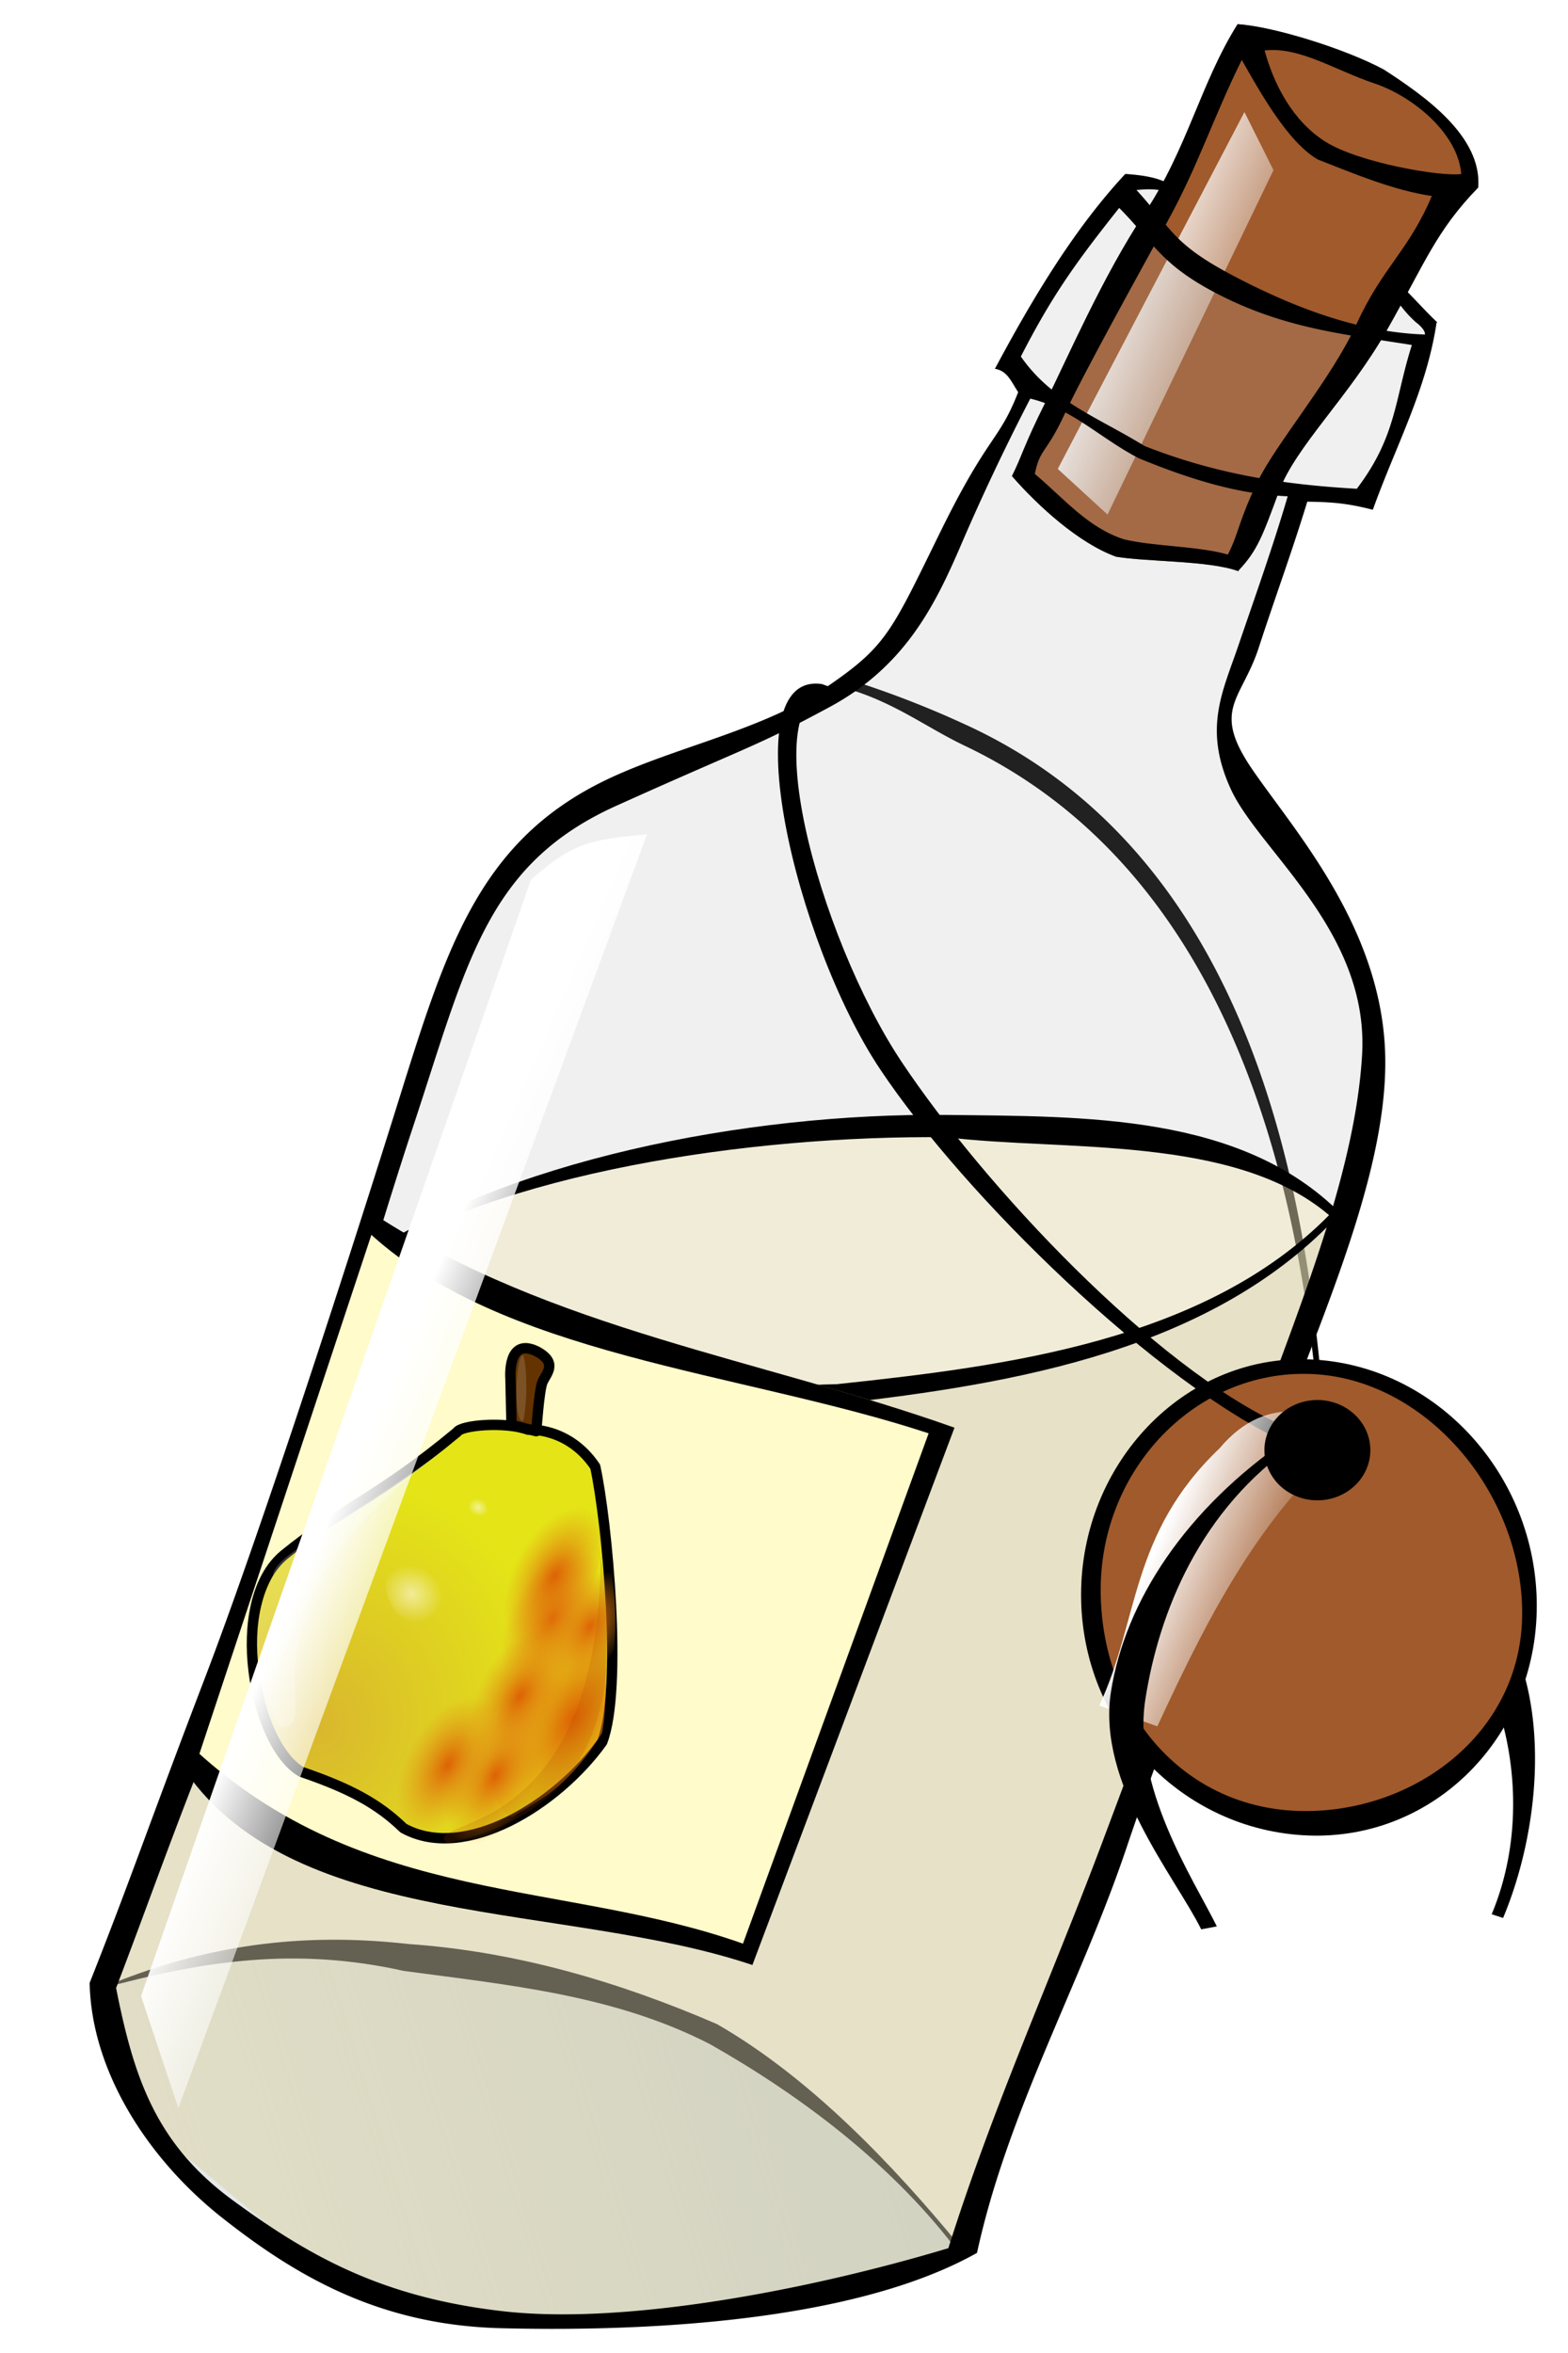 <svg xmlns="http://www.w3.org/2000/svg" xmlns:xlink="http://www.w3.org/1999/xlink" viewBox="0 0 80 120" version="1.0"><defs><radialGradient id="k" xlink:href="#b" gradientUnits="userSpaceOnUse" cy="191.15" cx="200.21" gradientTransform="scale(1.1 .909)" r="9.218"/><radialGradient id="m" xlink:href="#a" gradientUnits="userSpaceOnUse" cy="289.81" cx="485.47" gradientTransform="scale(.74 1.351)" r="53.756"/><radialGradient id="h" xlink:href="#a" gradientUnits="userSpaceOnUse" cy="220.7" cx="552.89" gradientTransform="scale(.72 1.389)" r="95.504"/><radialGradient id="j" xlink:href="#b" gradientUnits="userSpaceOnUse" cy="294.8" cx="192.35" gradientTransform="scale(1.063 .941)" r="28.648"/><radialGradient id="i" xlink:href="#b" gradientUnits="userSpaceOnUse" cy="293.91" cx="191.82" gradientTransform="scale(1.063 .941)" r="23.601"/><radialGradient id="g" gradientUnits="userSpaceOnUse" cy="409" cx="196.72" gradientTransform="scale(.946 1.057)" r="229.34"><stop offset="0" stop-color="#d9b72e"/><stop offset="1" stop-color="#e4e417"/></radialGradient><radialGradient id="l" xlink:href="#a" gradientUnits="userSpaceOnUse" cy="172.5" cx="475.07" gradientTransform="scale(.777 1.287)" r="44.299"/><radialGradient id="n" xlink:href="#a" gradientUnits="userSpaceOnUse" cy="231.98" cx="463.52" gradientTransform="scale(.74 1.351)" r="53.756"/><radialGradient id="o" xlink:href="#a" gradientUnits="userSpaceOnUse" cy="171.85" cx="451.69" gradientTransform="scale(.74 1.351)" r="53.756"/><radialGradient id="p" xlink:href="#a" gradientUnits="userSpaceOnUse" cy="299.52" cx="424.67" gradientTransform="scale(.74 1.351)" r="53.756"/><radialGradient id="q" xlink:href="#a" gradientUnits="userSpaceOnUse" cy="145.02" cx="428.05" gradientTransform="scale(.74 1.351)" r="53.756"/><linearGradient id="c"><stop offset="0" stop-color="#fff"/><stop offset="1" stop-color="#fff" stop-opacity="0"/></linearGradient><linearGradient id="a"><stop offset="0" stop-color="#dd6204"/><stop offset="1" stop-color="#e48e17" stop-opacity="0"/></linearGradient><linearGradient id="d" y2="122.83" gradientUnits="userSpaceOnUse" x2="23.159" gradientTransform="translate(4.573 1.233)" y1="109.79" x1="65.455"><stop offset="0" stop-color="#b5c5cd" stop-opacity=".579"/><stop offset="1" stop-color="#b5c5cd" stop-opacity=".09"/></linearGradient><linearGradient id="b"><stop offset="0" stop-color="#fff" stop-opacity=".542"/><stop offset="1" stop-color="#fff" stop-opacity="0"/></linearGradient><linearGradient id="u" y2="85.714" xlink:href="#c" gradientUnits="userSpaceOnUse" x2="24.762" y1="81.481" x1="15.026"/><linearGradient id="s" y2="80.003" gradientUnits="userSpaceOnUse" x2="66.243" y1="77.252" x1="59.683"><stop offset="0" stop-color="#fff"/><stop offset="1" stop-color="#fff" stop-opacity="0"/></linearGradient><linearGradient id="f" y2="19.788" xlink:href="#c" gradientUnits="userSpaceOnUse" x2="64.974" y1="15.979" x1="55.873"/><filter id="e" height="1.232" width="1.432" y="-.116" x="-.216"><feGaussianBlur stdDeviation=".991"/></filter><filter id="t" height="1.083" width="1.208" y="-.041" x="-.104"><feGaussianBlur stdDeviation="1.116"/></filter><filter id="r" height="1.404" width="1.466" y="-.202" x="-.233"><feGaussianBlur stdDeviation="1.355"/></filter></defs><path d="M68.25 73.781l-.875.5c2.08 3.651 6.055 6.553 8.067 10.416 2.013 3.863 2.386 8.82.664 12.927l.582.19c1.865-4.45 2.351-10.464.278-14.45-2.077-3.988-6.696-6.038-8.716-9.583zM43.313 34.656l.199.553c2.271.722 3.847 1.938 5.707 2.822 15.232 7.24 17.375 26.356 18.097 34.281l.252-.23c-.732-8.028-2.355-27.548-17.943-34.957a49.882 49.882 0 00-6.312-2.469z" fill-rule="evenodd"/><path d="M18.623 64.333c4.968-2.494 8.338-4.478 17.378-5.983 7.519-.507 14.236-.82 20.678-.584 3.816-1.399 8.983 2.573 12.06 4.061l-19.768 52.617c-3.528 2.55-7.478 2.65-11.693 3.48l-5.29.14c-5.903.77-11.035-.02-15.453-2.22l-9.048-7.52c-1.54-2.51-1.904-5.01-2.367-7.52l13.503-36.47z" fill-rule="evenodd" fill="#fff0af" fill-opacity=".37"/><path d="M26.237 107.11c5.234-2.21 10.25-2.84 15.645-2.23 5.463.38 10.696 1.91 15.722 4.08 4.738 2.72 8.95 7.13 12.424 11.35l-.359-.06c-3.89 1.85-6.144 3.2-12.989 3.39-6.645 1.19-17.449-.1-22.834-4.56-4.549-2.3-6.473-8.19-7.598-11.94l-.011-.03z" fill="url(#d)" transform="translate(-21.031 -5.736)"/><path d="M5.206 101.374c5.234-2.21 10.25-2.84 15.645-2.23 5.463.38 10.696 1.91 15.722 4.08 4.738 2.72 8.95 7.13 12.424 11.35l-.359-.06c-3.266-4.22-7.767-7.63-12.406-10.26-4.896-2.52-10.289-3.02-15.633-3.74-5.423-1.21-10.095-.56-15.382.89l-.011-.03z"/><path d="M58.403 10.864c-2.162 3.26-3.943 7.418-5.067 9.661-1.123 2.244-1.156 2.65-1.706 3.755 1.33 1.523 3.394 3.414 5.311 4.111 1.61.27 4.748.19 6.245.74.005-.003-.004-.029 0-.032.967-1.02 1.229-1.768 2.066-4.036.843-2.289 3.571-4.818 5.5-8.214 1.94-3.415 2.502-5.062 4.665-7.285.204-2.617-2.741-4.669-4.807-6.01-1.937-1.05-5.641-2.206-7.467-2.32-1.891 3.012-2.549 6.327-4.74 9.63z" fill="#a05a2c"/><path d="M63.492 5.714l-9.524 18.201 2.54 2.328 8.466-17.566-1.482-2.962z" filter="url(#e)" fill-rule="evenodd" fill="url(#f)"/><path d="M18.623 64.333c2.471 4.397 9.236 6.408 18.376 7.1 7.52-.507 15.135-.82 21.578-3.48 3.816-1.4 7.085-3.62 10.162-6.126l-19.768 52.617c-3.528 2.55-7.478 2.65-11.693 3.48l-5.29.14c-5.903.77-11.035-.02-15.453-2.22l-9.048-7.52c-1.54-2.51-1.904-5.01-2.367-7.52l13.503-36.47z" fill-rule="evenodd" fill="#dfd6a7" fill-opacity=".37"/><path d="M57.414 8.87c-2.641 2.83-4.802 6.473-6.653 9.94.649.095.853.704 1.188 1.187-.991 2.54-1.507 2.112-3.969 7.125-2.496 5.082-2.735 5.807-5.722 7.857-3.295 2.261-7.826 3.108-11.341 4.8-6.702 3.225-8.254 8.942-10.843 17.187-2.59 8.245-6.834 21.331-9.625 28.625-2.792 7.294-3.833 10.393-5.875 15.533.09 4.57 3.038 9.04 6.75 11.97s7.978 5.48 14.209 5.64 17.66-.1 24.314-3.84c1.58-7.26 5.297-13.73 7.638-20.69 2.065-6.139 4.518-11.975 6.829-18.588 2.571-7.357 6.597-15.526 6.353-21.994-.243-6.467-4.755-11.403-6.812-14.437-2.057-3.035-.502-3.487.367-6.156.857-2.632 1.692-4.877 2.475-7.444 1.3.018 2.06.084 3.345.412 1.178-3.28 2.735-6.103 3.25-9.53.005-.013.027-.02.032-.032-.875-.836-1.463-1.564-2.4-2.403L69.871 16.9c-2.686-.51-4.443-1.608-6.878-2.799-2.207-.108-6.337-6.115-3.923-2.305l.754-2.298c-.665-.476-1.65-.569-2.41-.627z" fill-opacity=".188" fill="#b3b3b3"/><path d="M57.414 8.87c-2.641 2.83-4.802 6.473-6.653 9.94.649.095.853.704 1.188 1.187-.991 2.54-1.507 2.112-3.969 7.125-2.496 5.082-2.735 5.807-5.722 7.857-3.295 2.261-7.826 3.108-11.341 4.8-6.702 3.225-8.254 8.942-10.843 17.187-2.59 8.245-6.834 21.331-9.625 28.625-2.792 7.294-3.833 10.393-5.875 15.533.09 4.57 3.038 9.04 6.75 11.97s7.978 5.48 14.209 5.64 17.66-.1 24.314-3.84c1.58-7.26 5.297-13.73 7.638-20.69 2.065-6.139 4.518-11.975 6.829-18.588 2.571-7.357 6.597-15.526 6.353-21.994-.243-6.467-4.755-11.403-6.812-14.437-2.057-3.035-.502-3.487.367-6.156.857-2.632 1.692-4.877 2.475-7.444 1.3.018 2.06.084 3.345.412 1.178-3.28 2.735-6.103 3.25-9.53.005-.013.027-.02.032-.032-.875-.836-1.463-1.564-2.4-2.403l-.502.504c.963.724.925 1.093 1.818 1.9.201.148.488.425.459.624-3.324-.11-6.599-1.336-9.706-2.96-3.206-1.676-3.194-2.429-5.009-4.409.731-.07 1.232-.06 1.874.214l-.034-.408c-.665-.476-1.65-.569-2.41-.627zm-.313 1.734c1.825 1.83 2.112 2.964 5.388 4.571 3.328 1.632 6.358 1.905 9.545 2.42-.886 2.782-.775 4.65-2.809 7.331-3.852-.216-7.246-.769-10.837-2.184-2.358-1.455-4.713-2.267-6.303-4.56 1.613-3.147 2.831-4.823 5.016-7.578zm-4.536 9.726c2.106.495 3.597 2.04 5.54 3.042 2.429.994 4.957 1.833 7.594 1.938-.767 2.616-1.728 5.3-2.532 7.656-.79 2.317-1.789 4.206-.362 7.297 1.45 3.137 7.061 7.248 6.689 13.54-.371 6.292-3.471 13.523-6.085 20.74a1819.902 1819.902 0 01-7.184 19.448c-2.629 6.993-5.593 13.523-7.839 20.663-7.117 2.14-16.487 3.92-22.687 3.22-6.201-.7-9.931-2.81-13.847-5.68-3.916-2.88-5.03-6.27-5.929-10.81 1.972-5.15 2.972-8.21 5.926-15.44s6.482-20.203 9.23-28.496c2.747-8.292 3.715-13.356 10.361-16.352 6.83-3.078 7.12-3.003 10.902-5.046s5.329-5.115 6.621-8.1a114.756 114.756 0 013.602-7.62z"/><path d="M77.9 81.898c0 6.425-4.981 11.453-11.119 11.223s-11.119-5.63-11.119-12.056c0-6.426 4.981-11.454 11.119-11.224S77.9 75.473 77.9 81.898z" fill="#a05a2c"/><path d="M66.813 69.326c-6.421-.24-11.657 5.322-11.656 12.006 0 6.684 5.173 12.035 11.593 12.276 6.421.24 11.657-5.035 11.657-11.719s-5.174-12.322-11.594-12.563zm.065.745c5.855.22 10.784 6.035 10.784 12.202s-5.633 10.298-11.489 10.08c-5.855-.22-10.016-5.11-10.016-11.277-.001-6.166 4.866-11.225 10.721-11.005zM58.403 10.864c-2.162 3.26-3.943 7.418-5.067 9.661-1.123 2.244-1.156 2.65-1.706 3.755 1.33 1.523 3.394 3.414 5.311 4.111 1.61.27 4.748.19 6.245.74.005-.003-.004-.029 0-.032.967-1.02 1.229-1.768 2.066-4.036.843-2.289 3.571-4.818 5.5-8.214 1.94-3.415 2.502-5.062 4.665-7.285.204-2.617-2.741-4.669-4.807-6.01-1.937-1.05-5.641-2.206-7.467-2.32-1.891 3.012-2.549 6.327-4.74 9.63zm11.702-6.617c1.989.665 4.284 2.56 4.449 4.628-1.032.146-5.245-.574-6.949-1.659-1.676-1.067-2.628-2.955-3.084-4.644 1.805-.197 3.595 1.01 5.584 1.675zm-2.879 3.884c1.846.72 3.872 1.58 5.827 1.864-1.184 2.802-2.515 3.628-3.832 6.51-1.306 2.857-4.135 6.117-5.089 8.117-.953 2-.934 2.592-1.487 3.66-1.5-.434-3.772-.41-5.293-.775-1.863-.6-3.06-2.082-4.555-3.338.268-1.316.572-1.01 1.518-3.044.958-2.058 3.73-7.056 5.288-9.9 1.533-2.798 2.3-5.229 3.752-8.168.886 1.542 2.303 4.152 3.871 5.074z"/><path d="M48.324 56.86c-10.328-.117-22.73 2.374-30.044 7.423 4.182 7.957 16.691 7.728 24.481 7.308 9.002-1.02 19.202-2.73 25.625-9.719-5.073-5.069-13-4.927-20.062-5.012zm-.032 1.137c5.871.73 14.669-.155 19.517 3.974-6.331 6.424-16.493 7.704-25.11 8.62-7.811.23-18.828.573-24.308-6.163 7.016-4.616 19.873-6.545 29.901-6.43z" fill-rule="evenodd"/><path d="M19.254 62.055l-9.43 28.442c5.64 8.087 19.018 6.507 28.564 9.717L48.699 72.81c-9.849-3.5-20.519-4.947-29.445-10.755z" fill-rule="evenodd" fill="#fffbca"/><path d="M19.187 61.988l-.53.72c6.844 6.476 19.052 7.21 28.722 10.39l-9.473 26.026c-9.124-3.24-19.305-1.92-27.957-9.885l-.463 1.123c5.641 8.092 19.356 6.642 28.902 9.852L48.699 72.81c-9.849-3.5-20.587-5.014-29.512-10.822z" fill-rule="evenodd"/><g fill-rule="evenodd"><path d="M226.25 85s32.5-21.25 73.75 0c35 40 126.25 173.75 133.75 228.75-8.75 73.75-60 165-127.5 165-32.5-8.75-62.5-8.75-112.5 0-52.5-1.25-141.25-108.75-115-175 26.25-65 52.5-91.25 88.75-183.75 0-7.5 35-31.25 58.75-35z" stroke-linejoin="round" stroke="#000" stroke-width="10" fill="url(#g)" transform="rotate(28.863 -113.441 67.763) scale(.053)"/><path d="M26.098 72.672l-.053-2.376s-.182-2.144 1.36-1.37c1.103.608.429 1.145.263 1.583s-.307 2.48-.307 2.48-1-.247-1.263-.317z" stroke-linejoin="round" stroke="#000" stroke-width=".53" fill="#643300"/><path d="M301.25 96.25S360 213.75 327.5 222.5s-85 42.5-57.5 71.25 61.25 17.5 66.25 55 38.75 73.75 56.25 70c20-33.13 33.26-54.48 37.03-112.34-13.59-43.6-105.15-193.91-128.28-210.16z" fill="url(#h)" transform="rotate(28.863 -113.441 67.763) scale(.053)"/><path d="M210 247.5c-43.75-13.75-48.75 38.75-7.5 53.75 38.75 5 52.5-35 7.5-53.75z" stroke="url(#i)" stroke-width="1pt" fill="url(#j)" transform="rotate(28.863 -113.441 67.763) scale(.053)"/><path d="M228.75 148.75c-17.5-6.25-58.75 20-15 45 30 12.5 62.5-26.25 15-45z" fill="url(#k)" transform="rotate(28.863 -113.441 67.763) scale(.053)"/><path d="M26.693 69.115c-.412-.076-.505 3.711.015 3.317.222-1.09.174-2.834-.015-3.317z" fill="#fff" fill-opacity=".15"/><path d="M401.13 231.1s-18.91-47.63-56.74-84.85c-40.73 2.98-21.82 135.47 24.73 132.49s29.1-35.73 32.01-47.64z" fill="url(#l)" transform="rotate(28.863 -113.441 67.763) scale(.053)"/><path d="M396.46 403.04s4.38-84.42-65.6-108.06c-47.09 3.79-25.23 172.52 28.6 168.73 53.82-3.79 33.64-45.5 37-60.67z" fill="url(#m)" transform="rotate(28.863 -113.441 67.763) scale(.053)"/><path d="M380.21 324.92s4.38-84.42-65.6-108.07c-47.09 3.8-25.23 172.52 28.6 168.73 53.82-3.79 33.64-45.5 37-60.66z" fill="url(#n)" transform="rotate(28.863 -113.441 67.763) scale(.053)"/><path d="M371.46 243.67s4.38-84.42-65.6-108.07c-47.09 3.8-25.23 172.52 28.6 168.73 53.82-3.79 33.64-45.5 37-60.66z" fill="url(#o)" transform="rotate(28.863 -113.441 67.763) scale(.053)"/><path d="M351.46 416.17s4.38-84.42-65.6-108.07c-47.09 3.8-25.23 172.52 28.6 168.73 53.82-3.79 33.64-45.5 37-60.66z" fill="url(#p)" transform="rotate(28.863 -113.441 67.763) scale(.053)"/><path d="M353.96 207.42s4.38-84.42-65.6-108.07c-47.09 3.8-25.23 172.52 28.6 168.73 53.82-3.79 33.64-45.5 37-60.66z" fill="url(#q)" transform="rotate(28.863 -113.441 67.763) scale(.053)"/><path d="M30.64 79.264c-.039 15.042-9.318 13.335-7.832 14.76 4.794-1.144 9.62-3.858 7.832-14.76z" fill="#ac4200" fill-opacity=".175"/><path d="M23.274 73.538c-7.266 5.08-9.164 5.775-9.353 6.806-1.676 3.315-.372 6.305.283 7.726 2.867.293-3.413-5.893 9.07-14.532z" fill="#fff" fill-opacity=".225"/></g><path d="M41.94 34.887c-4.613-.684-1.374 13.137 2.96 19.637S59.017 70.576 65.757 73.64l-.353-.959c-6.508-2.957-15.159-12.163-19.403-18.527s-7.775-19.22-3.284-18.983l-.777-.283z" fill-rule="evenodd"/><path d="M56.085 86.984c2.046-4.374 1.554-8.748 6.137-13.122 2.61-3.087 5.221-1.479 7.831-1.481-5.463 4.143-8.31 9.857-11.005 15.661l-2.963-1.058z" filter="url(#r)" fill-rule="evenodd" fill="url(#s)"/><path d="M69.915 73.957a2.702 2.558 0 11-5.404 0 2.702 2.558 0 115.404 0z"/><path d="M65.688 73.406c-5.15 3.527-8.279 8.22-9.007 12.878-.728 4.658 3.267 9.41 4.605 12.11l.798-.15c-1.22-2.46-4.34-7.147-3.646-11.588s2.793-9.69 7.704-13.055l-.454-.195z" fill-rule="evenodd"/><path d="M27.09 44.868L7.196 101.8l1.905 5.71 23.916-64.97c-2.795.296-3.697.342-5.927 2.328z" filter="url(#t)" fill-rule="evenodd" fill="url(#u)"/></svg>